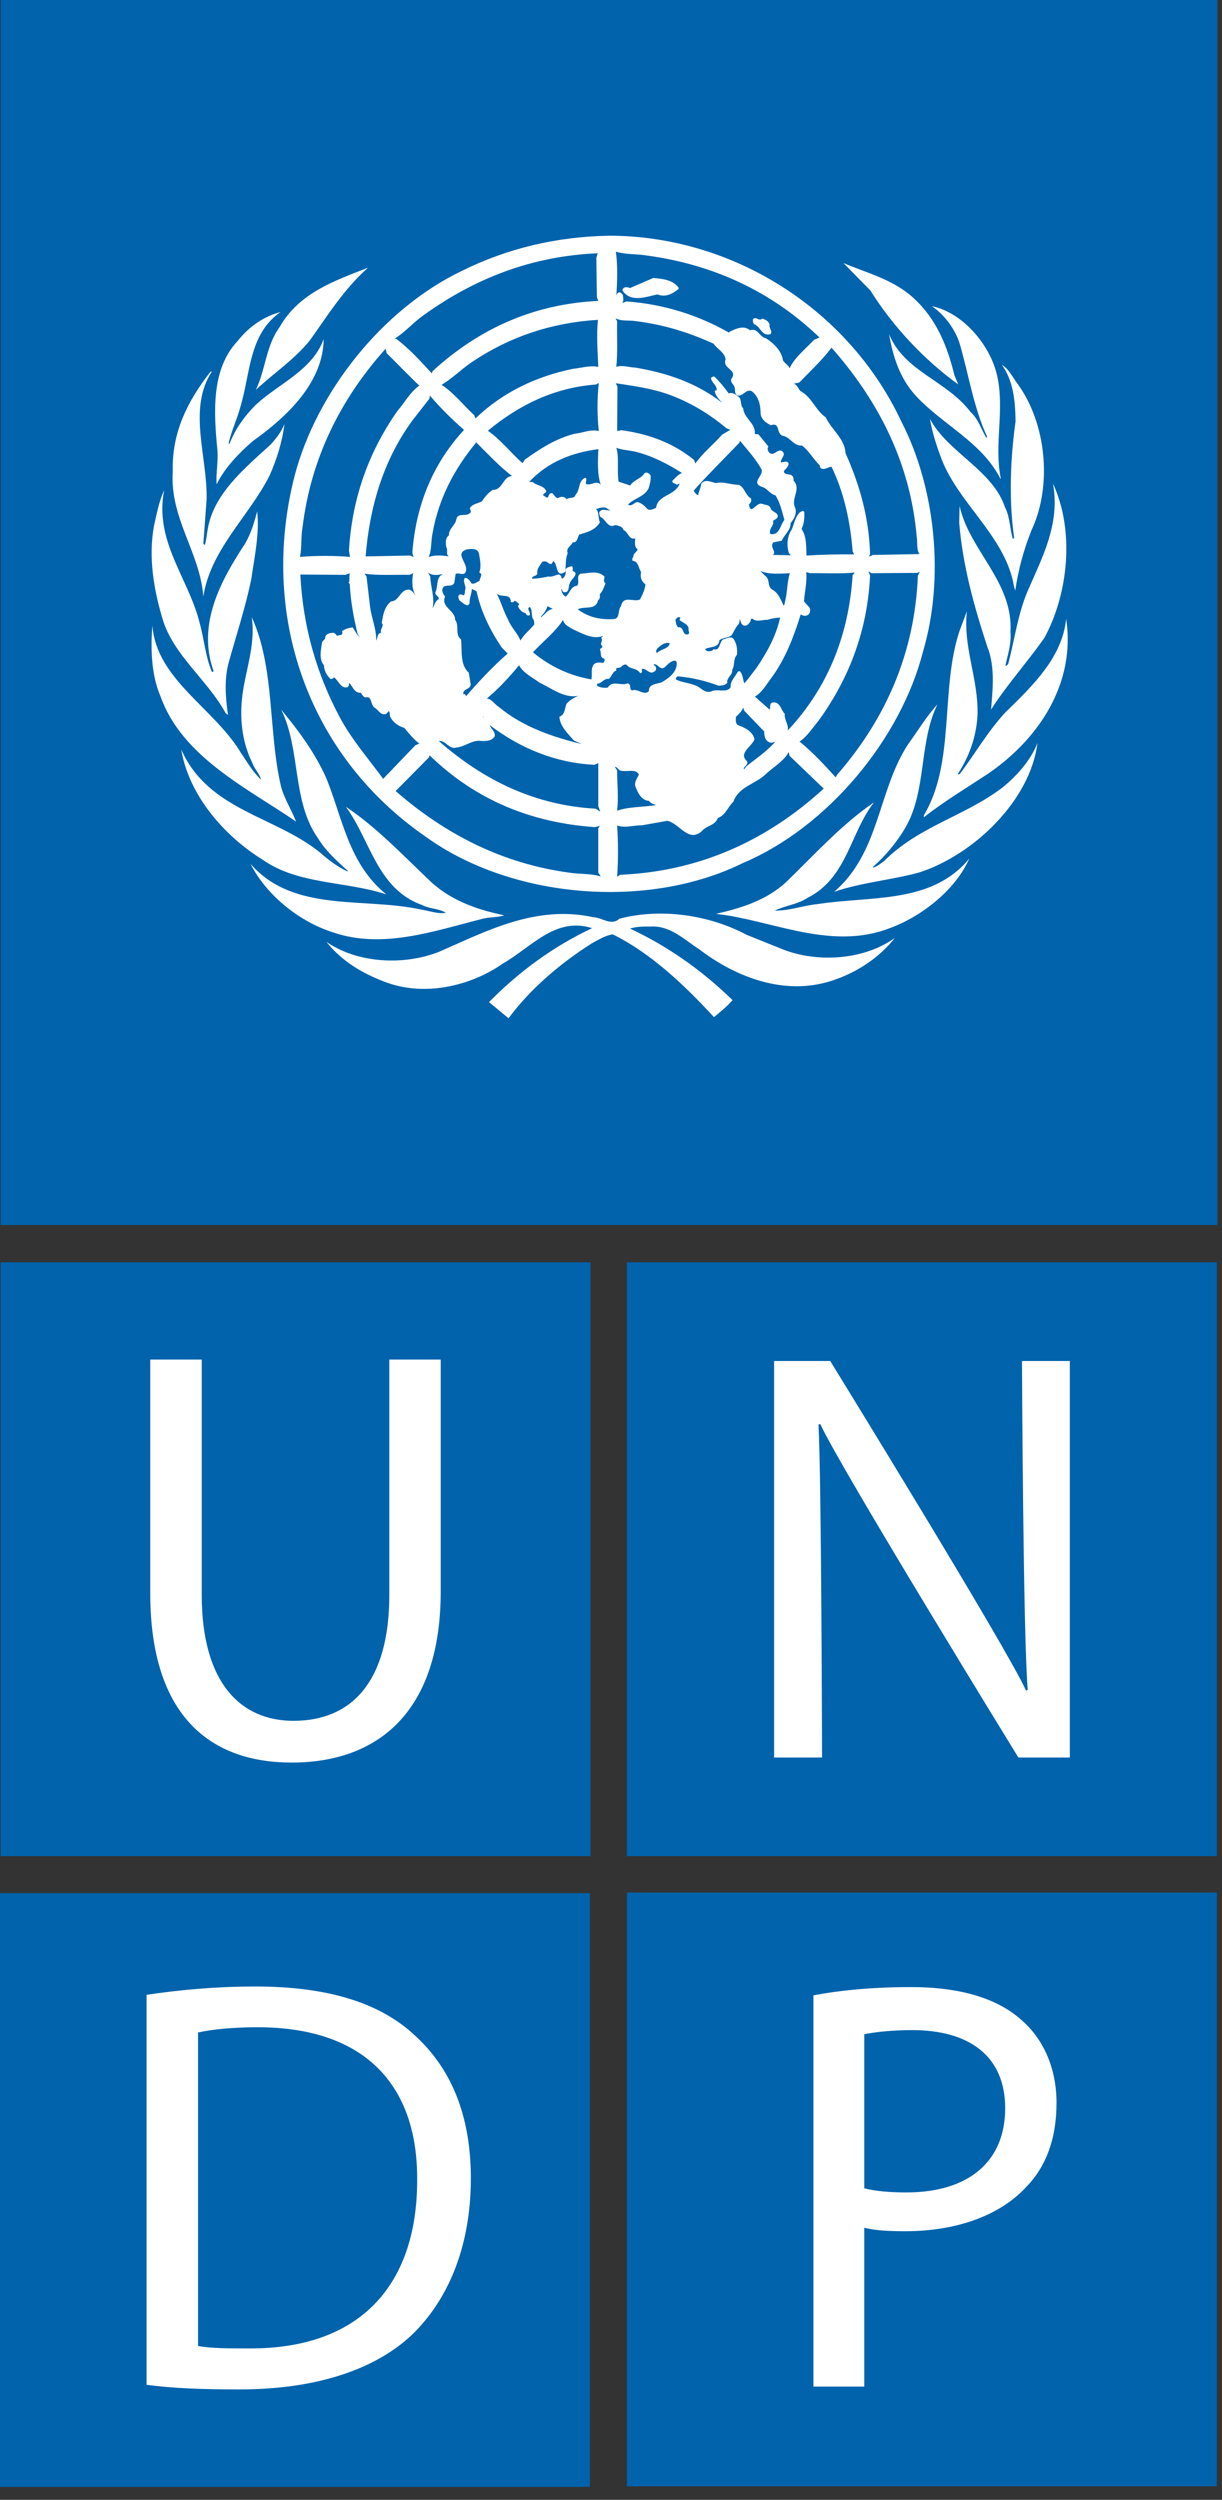 <svg preserveAspectRatio="none" width="100%" height="100%" overflow="visible" style="display: block;" viewBox="0 0 44 90" fill="none" xmlns="http://www.w3.org/2000/svg">
<rect x="0" y="0" width="44" height="90" fill="#333333" stroke="none"/>
<g id="UNDP_logo 1" clip-path="url(#clip0_4002_259)">
<path id="Vector" d="M21.263 45.446H0.023V66.824H21.263V45.446Z" fill="#0063AC"/>
<path id="Vector_2" d="M5.41 48.948V57.357C5.41 61.806 7.597 63.457 10.503 63.457C13.573 63.457 15.869 61.674 15.869 57.292V48.948H14.018V57.419C14.018 60.56 12.65 61.954 10.566 61.954C8.671 61.954 7.264 60.597 7.264 57.419V48.948H5.41Z" fill="white"/>
<path id="Vector_3" d="M43.813 45.446H22.573V66.824H43.813V45.446Z" fill="#0063AC"/>
<path id="Vector_4" d="M29.599 63.276C29.599 63.276 29.577 53.089 29.47 51.288L29.535 51.267C30.233 52.812 36.669 63.276 36.669 63.276H38.521V49H36.798C36.798 49 36.839 58.933 37.006 60.842L36.941 60.861C36.288 59.38 29.894 49 29.894 49H27.873V63.276H29.599V63.276Z" fill="white"/>
<path id="Vector_5" d="M43.813 68.137H22.573V89.514H43.813V68.137Z" fill="#0063AC"/>
<path id="Vector_6" d="M36.782 72.728C35.937 71.965 34.614 71.54 32.802 71.54C31.331 71.54 30.173 71.669 29.289 71.838V85.923H31.12V80.205C31.544 80.31 32.046 80.33 32.594 80.33C34.384 80.33 35.959 79.794 36.926 78.763C37.664 78.018 38.042 77.001 38.042 75.712C38.042 74.438 37.558 73.403 36.782 72.728Z" fill="white"/>
<path id="Vector_7" d="M32.637 78.933C32.046 78.933 31.52 78.889 31.12 78.785V73.237C31.436 73.173 32.046 73.089 32.844 73.089C34.864 73.089 36.193 73.994 36.193 75.905C36.193 77.83 34.865 78.933 32.637 78.933Z" fill="#0063AC"/>
<path id="Vector_8" d="M21.241 68.158H1.82535e-05V89.535H21.241V68.158Z" fill="#0063AC"/>
<path id="Vector_9" d="M14.935 73.279C13.694 72.115 11.823 71.519 9.192 71.519C7.738 71.519 6.417 71.647 5.277 71.819V85.859C6.224 85.987 7.298 86.025 8.623 86.025C11.378 86.025 13.567 85.312 14.918 83.976C16.218 82.665 16.954 80.754 16.954 78.426C16.954 76.118 16.218 74.444 14.935 73.279Z" fill="white"/>
<path id="Vector_10" d="M8.982 84.549C8.264 84.549 7.593 84.549 7.131 84.461V73.174C7.615 73.069 8.332 72.986 9.276 72.986C13.147 72.986 15.044 75.082 15.021 78.489C15.021 82.343 12.894 84.568 8.982 84.549Z" fill="#0063AC"/>
<path id="Vector_11" d="M43.835 -1.2207e-05H0.023V44.104H43.835V-1.2207e-05Z" fill="#0063AC"/>
<path id="Vector_12" d="M37.606 22.963C36.993 23.837 36.252 24.656 35.684 25.549C35.747 24.843 35.831 23.974 35.556 23.303C35.084 21.864 34.669 20.401 34.538 18.82L34.551 18.215C34.908 19.83 36.485 20.942 36.384 22.753C36.42 23.193 36.285 23.562 36.205 23.95L36.233 23.979L36.304 23.898C36.537 23.011 36.654 22.075 37.017 21.246C37.535 20.055 38.177 18.851 37.915 17.412C38.702 19.11 38.467 21.376 37.606 22.963Z" fill="white"/>
<path id="Vector_13" d="M36.635 13.814C37.671 15.225 37.899 17.469 37.143 19.085C36.867 19.772 36.666 20.502 36.556 21.26C36.501 21.131 36.49 20.954 36.445 20.807C36.034 19.226 34.547 18.099 33.933 16.606C33.741 16.117 33.577 15.613 33.484 15.083C34.136 16.298 35.747 16.928 36.188 18.268C36.368 18.61 36.358 19.031 36.467 19.396C36.49 19.396 36.514 19.379 36.514 19.355C36.322 17.974 36.379 16.528 36.567 15.166C36.556 14.425 36.485 13.709 36.076 13.138C36.338 13.291 36.458 13.585 36.635 13.814Z" fill="white"/>
<path id="Vector_14" d="M35.907 13.544C36.18 14.778 35.785 15.983 36.035 17.229L36.023 17.239C35.357 15.919 33.939 15.296 32.964 14.238C32.396 13.609 32.153 12.844 32.014 12.033C32.573 13.39 34.078 13.691 34.943 14.83C35.234 15.094 35.329 15.46 35.515 15.761L35.546 15.729C35.047 14.66 34.878 13.455 34.538 12.316C34.359 11.822 34.015 11.335 33.552 11.023C34.688 11.258 35.673 12.45 35.907 13.544Z" fill="white"/>
<path id="Vector_15" d="M32.871 10.711C33.728 11.481 34.114 12.481 34.367 13.515L34.505 13.843C33.262 12.946 32.136 11.734 31.341 10.46L30.371 9.471C31.224 9.835 32.142 10.052 32.871 10.711Z" fill="white"/>
<path id="Vector_16" d="M16.629 9.753C18.247 8.951 20.016 8.52 21.941 8.486C26.343 8.491 30.547 11.092 32.463 15.194C33.676 17.551 34.022 20.796 33.235 23.456C32.434 26.6 29.806 29.78 26.746 31.073C23.303 32.771 18.408 32.347 15.338 30.131C11.07 27.19 9.324 22.116 10.614 17.109C11.398 14.137 13.75 11.135 16.629 9.753Z" fill="white"/>
<path id="Vector_17" d="M13.253 9.637C12.395 10.395 11.799 11.353 11.164 12.246C10.591 12.956 9.863 13.426 9.212 14.037C9.564 13.309 9.577 12.439 10.072 11.77C10.78 10.528 12.088 10.094 13.253 9.637Z" fill="white"/>
<path id="Vector_18" d="M8.56 12.273C8.974 11.751 9.506 11.387 10.1 11.235C8.948 12.033 9.02 13.467 8.652 14.661C8.535 15.101 8.332 15.508 8.232 15.958L8.263 15.983C8.456 15.47 8.794 14.99 9.212 14.572C10.036 13.809 11.251 13.333 11.655 12.204C11.638 13.773 10.334 15.005 9.092 15.888C8.575 16.341 8.081 16.859 7.8 17.438C7.77 17.045 7.86 16.646 7.83 16.224C7.695 14.854 7.597 13.29 8.56 12.273Z" fill="white"/>
<path id="Vector_19" d="M6.221 16.958C6.184 15.571 6.756 14.438 7.564 13.403C7.584 13.391 7.603 13.368 7.631 13.372C6.745 14.73 7.478 16.44 7.439 17.986L7.322 19.567C7.336 19.578 7.336 19.625 7.38 19.607C7.431 19.433 7.445 19.244 7.478 19.061C7.688 17.785 8.786 16.881 9.75 16C9.957 15.773 10.133 15.535 10.241 15.268C10.165 15.9 9.965 16.541 9.703 17.129C8.956 18.598 7.571 19.801 7.322 21.482C7.2 19.873 6.106 18.669 6.221 16.958Z" fill="white"/>
<path id="Vector_20" d="M5.545 18.932C5.644 18.498 5.724 18.05 5.91 17.652C5.551 19.486 6.779 20.807 7.181 22.399C7.35 22.991 7.393 23.633 7.631 24.191C7.655 24.203 7.674 24.179 7.69 24.161C7.088 22.47 7.952 20.9 8.821 19.578C9.032 19.219 9.155 18.819 9.259 18.41C9.352 19.173 9.162 20.056 9.049 20.848C8.84 21.858 8.524 22.815 8.25 23.799C8.068 24.408 8.116 25.101 8.21 25.742L8.122 25.671C7.482 24.491 6.224 23.569 5.852 22.276C5.54 21.247 5.336 20.056 5.545 18.932Z" fill="white"/>
<path id="Vector_21" d="M5.487 22.517C5.629 24.462 7.707 25.49 8.671 27.1C8.899 27.43 9.097 27.793 9.4 28.068C9.352 27.864 9.162 27.687 9.091 27.476C8.751 26.8 8.63 25.996 8.712 25.179C8.807 24.186 9.219 23.262 9.063 22.216C9.908 24.056 9.651 26.349 10.124 28.34C10.248 28.775 10.498 29.162 10.662 29.58C8.921 28.386 6.55 27.252 5.778 25.067C5.453 24.314 5.418 23.38 5.487 22.517Z" fill="white"/>
<path id="Vector_22" d="M6.526 26.982C7.497 29.191 9.923 29.374 11.555 30.719C11.851 30.984 12.171 31.212 12.506 31.373L12.524 31.354C12.148 31.013 11.718 30.626 11.454 30.185C10.503 28.852 10.837 26.982 10.124 25.548C10.772 26.329 11.362 27.139 11.754 28.028C12.338 29.474 12.558 31.107 13.91 32.2C12.446 31.719 10.738 31.855 9.452 30.949C8.046 30.079 6.79 28.604 6.526 26.982Z" fill="white"/>
<path id="Vector_23" d="M9.02 31.101C10.572 32.883 13.115 32.288 15.186 32.752C15.476 32.795 15.747 32.911 16.057 32.864C15.81 32.706 15.467 32.724 15.198 32.583C13.575 32.005 13.335 30.237 12.453 29.046C13.581 29.798 14.525 30.813 15.566 31.795C16.314 32.452 17.21 32.757 18.156 32.953C17.931 33.035 17.631 33.011 17.387 33.076C15.688 33.5 13.795 34.187 11.991 33.568C10.819 33.198 9.61 32.266 9.02 31.101Z" fill="white"/>
<path id="Vector_24" d="M30.121 35.249C28.37 35.908 26.541 35.22 25.174 34.175C24.622 33.821 24.131 33.31 23.412 33.359C23.155 33.352 22.902 33.364 22.683 33.43C24.013 34.052 25.248 34.909 26.378 36.008C26.186 36.225 25.942 36.43 25.708 36.619C24.621 35.44 23.412 34.302 22.063 33.64C21.802 33.674 21.548 33.834 21.312 33.961C20.212 34.661 19.125 35.562 18.311 36.66L17.608 36.079C18.729 34.94 19.969 34.052 21.321 33.416C19.992 32.994 19.123 34.114 18.113 34.686C16.932 35.514 15.239 35.903 13.812 35.332C13.047 35.039 12.309 34.609 11.753 33.909C12.876 34.686 14.543 34.769 15.817 34.264C17.528 33.517 19.3 32.572 21.361 33.022C21.684 33.029 21.999 33.352 22.303 33.076C23.833 32.676 25.565 32.953 26.886 33.657L28.245 34.203C29.508 34.673 31.142 34.545 32.222 33.767C31.668 34.466 30.909 34.967 30.121 35.249Z" fill="white"/>
<path id="Vector_25" d="M32.001 33.429C30.03 34.175 28.054 33.26 26.169 32.953L25.806 32.905V32.895C26.705 32.689 27.58 32.418 28.3 31.764C29.355 30.742 30.294 29.692 31.47 28.885C30.599 30.009 30.508 31.606 29.07 32.329C28.712 32.564 28.265 32.604 27.896 32.783C28.422 32.795 28.901 32.604 29.42 32.552C31.348 32.249 33.553 32.559 34.903 30.907C34.399 32.057 33.147 33.023 32.001 33.429Z" fill="white"/>
<path id="Vector_26" d="M33.091 31.413C32.089 31.684 31.015 31.772 30.038 32.106C31.691 30.679 31.599 28.47 32.702 26.788C33.051 26.311 33.343 25.811 33.753 25.361C33.083 26.718 33.372 28.474 32.602 29.791C32.305 30.311 31.879 30.818 31.41 31.232C31.565 31.223 31.699 31.091 31.831 31.002C33.087 29.744 34.723 29.391 36.076 28.368C36.62 27.933 37.118 27.364 37.356 26.748C37.098 28.832 35.038 30.79 33.091 31.413Z" fill="white"/>
<path id="Vector_27" d="M35.574 27.858C34.797 28.368 34.009 28.843 33.263 29.424V29.358C34.408 27.442 33.846 24.813 34.551 22.711L34.815 22.006C34.669 23.315 35.234 24.426 35.197 25.742C35.154 26.536 34.897 27.241 34.482 27.874H34.551C35.112 27.136 35.551 26.349 36.206 25.642C37.221 24.656 38.254 23.646 38.389 22.276C38.733 24.561 37.46 26.563 35.574 27.858Z" fill="white"/>
<path id="Vector_28" d="M26.787 27.706L26.868 27.592C27.219 27.317 27.598 27.057 27.907 26.717H27.95C27.877 26.694 27.789 26.765 27.71 26.73C27.543 26.654 27.517 26.506 27.517 26.336L26.799 25.589L26.76 25.478C26.705 25.619 26.598 25.707 26.496 25.811C26.501 25.907 26.466 26.049 26.579 26.112C26.812 26.189 27.115 26.343 27.167 26.617C27.073 26.877 26.583 27.111 26.885 27.394C26.984 27.534 26.747 27.586 26.787 27.706Z" fill="#0063AC"/>
<path id="Vector_29" d="M22.612 18.168C22.748 18.244 22.822 18.104 22.936 18.075C23.098 18.092 23.225 18.234 23.324 18.339C23.428 18.385 23.529 18.321 23.622 18.286C23.687 17.798 24.294 17.869 24.474 17.412L24.363 17.453C24.317 17.387 24.201 17.416 24.208 17.312C24.306 17.215 24.435 17.068 24.556 17.029C24.033 16.698 23.49 16.417 22.893 16.266C22.66 16.211 22.413 16.205 22.191 16.124C22.303 16.459 22.206 16.951 22.275 17.341L22.692 17.48C22.818 17.275 23.086 17.236 23.202 17.041C23.276 16.976 23.364 17.041 23.425 17.111C23.444 17.269 23.401 17.428 23.354 17.58C23.196 17.898 22.822 17.937 22.612 18.168Z" fill="#0063AC"/>
<path id="Vector_30" d="M28.832 22.116C28.586 22.904 28.3 23.673 27.808 24.361C27.617 24.608 27.428 24.95 27.181 25.078L27.71 25.548C27.738 25.519 27.722 25.471 27.73 25.431C27.73 25.361 27.762 25.278 27.85 25.288C28.106 25.283 28.111 25.56 28.258 25.701C28.227 25.925 28.422 26.101 28.357 26.307C29.829 24.743 30.566 22.828 30.7 20.707L30.78 20.613C30.255 20.665 29.701 20.628 29.159 20.636L29.029 20.596C29.066 20.954 28.971 21.301 28.949 21.653L29.139 21.863C29.195 21.946 29.175 22.07 29.1 22.133C29.016 22.189 28.913 22.183 28.832 22.116Z" fill="#0063AC"/>
<path id="Vector_31" d="M27.427 16.916C27.232 16.54 26.916 16.206 26.646 15.87L26.618 15.943C26.08 16.505 25.49 17.087 24.977 17.664C25.01 17.733 25.068 17.799 25.136 17.833C25.157 17.693 25.234 17.568 25.247 17.422C25.385 17.229 25.597 17.352 25.777 17.393C26.057 17.328 26.32 17.458 26.606 17.454C26.817 17.557 26.835 17.828 27.028 17.933C27.08 18.008 27.038 18.099 26.968 18.157C27.028 18.598 27.236 18.039 27.459 18.146C27.551 18.181 27.669 18.168 27.737 18.268C27.772 18.45 27.995 18.417 28.007 18.591C27.989 18.678 27.896 18.703 27.834 18.751C27.89 18.926 27.658 19.038 27.737 19.226C28.076 19.29 28.088 18.896 28.244 18.721C28.158 18.417 28.093 18.104 27.92 17.833C27.729 17.793 27.613 17.563 27.418 17.523C27.044 17.374 27.477 17.14 27.427 16.916Z" fill="#0063AC"/>
<path id="Vector_32" d="M22.22 29.187C22.653 29.039 23.156 29.062 23.623 28.986C23.53 28.95 23.435 28.929 23.365 28.834C23.091 28.815 22.961 28.53 22.876 28.309C22.834 28.153 22.941 28.023 23.005 27.887C22.889 27.647 22.526 27.82 22.314 27.735C22.257 27.687 22.215 27.616 22.135 27.604L22.22 27.735C22.22 28.217 22.279 28.71 22.22 29.187Z" fill="#0063AC"/>
<path id="Vector_33" d="M22.596 24.602C22.748 24.631 22.64 24.797 22.752 24.856C22.991 24.778 23.174 25.06 23.364 24.884C23.354 24.608 23.665 24.631 23.833 24.56C24.098 24.402 24.394 24.19 24.365 23.838L24.32 23.786C24.14 23.786 24.048 23.926 23.917 24.037C23.749 24.133 23.667 23.861 23.535 23.926C23.54 23.955 23.57 23.968 23.595 23.979C23.627 24.021 23.64 24.108 23.595 24.151C23.395 24.333 23.302 24.061 23.114 24.078V24.151C23.121 24.19 23.103 24.256 23.046 24.231C22.927 24.037 22.688 24.108 22.57 23.94C22.497 23.898 22.425 23.951 22.373 23.997C22.333 24.086 22.145 23.986 22.192 24.14C22.047 24.191 22.031 24.349 21.925 24.444C21.741 24.413 21.663 24.62 21.491 24.616C21.508 24.65 21.491 24.709 21.542 24.714C21.649 24.761 21.754 24.771 21.884 24.755C22.057 24.474 22.351 24.709 22.596 24.602Z" fill="#0063AC"/>
<path id="Vector_34" d="M24.322 22.306C24.33 22.393 24.343 22.511 24.417 22.585C24.645 22.552 24.547 22.868 24.756 22.841C24.874 22.805 24.764 22.705 24.796 22.629C24.764 22.452 24.593 22.434 24.475 22.328C24.462 22.294 24.488 22.264 24.502 22.236C24.417 22.188 24.377 22.241 24.322 22.306Z" fill="#0063AC"/>
<path id="Vector_35" d="M24.056 14.195C23.464 13.985 22.818 13.895 22.174 13.798L22.233 13.926L22.221 15.518L22.374 15.488C23.341 15.622 24.228 15.935 24.995 16.563L25.037 16.688C25.295 16.316 25.694 15.998 26.002 15.647L26.296 15.476L26.156 15.418C25.512 14.878 24.815 14.468 24.056 14.195Z" fill="#0063AC"/>
<path id="Vector_36" d="M13.197 20.754L13.324 21.836C13.375 22.253 13.558 22.652 13.545 23.063C13.608 22.976 13.569 22.798 13.728 22.781C13.662 22.652 13.85 22.541 13.744 22.429C13.795 22.147 13.829 21.858 14.077 21.654C14.376 21.641 14.398 21.246 14.696 21.228C14.848 21.223 14.941 21.428 15.008 21.499C14.819 21.272 14.829 20.895 14.876 20.636L14.748 20.696C14.205 20.684 13.64 20.728 13.125 20.654L13.197 20.754Z" fill="#0063AC"/>
<path id="Vector_37" d="M23.665 23.504C23.804 23.357 24.098 23.364 24.111 23.152C23.907 23.12 23.804 23.233 23.665 23.345C23.646 23.39 23.582 23.472 23.665 23.504Z" fill="#0063AC"/>
<path id="Vector_38" d="M27.378 20.555L27.557 20.736C27.738 20.859 27.617 21.122 27.808 21.229C28.034 21.346 28.118 21.611 28.219 21.811C28.253 21.759 28.253 21.694 28.271 21.64C28.352 21.318 28.339 20.954 28.439 20.637C28.088 20.654 27.684 20.689 27.378 20.555Z" fill="#0063AC"/>
<path id="Vector_39" d="M25.024 24.672C25.222 24.724 25.358 24.973 25.607 24.896C25.818 24.778 26.168 24.967 26.308 24.743C26.285 24.526 26.472 24.367 26.567 24.18L26.635 24.161C26.753 24.284 26.746 24.468 26.799 24.602C26.961 24.426 27.09 24.231 27.237 24.05C27.622 23.485 27.95 22.88 28.089 22.236C27.932 22.241 27.774 22.268 27.63 22.316C27.459 22.306 27.254 22.405 27.108 22.287C27.057 22.241 27.02 22.311 27.029 22.358C26.968 22.446 26.909 22.556 26.775 22.517C26.67 22.47 26.67 22.358 26.635 22.276C26.641 22.341 26.618 22.399 26.605 22.458C26.484 22.585 26.441 22.711 26.355 22.851C26.233 22.986 26.035 22.939 25.905 23.05C25.881 23.333 25.572 23.273 25.397 23.364C25.386 23.398 25.426 23.403 25.443 23.433C25.527 23.457 25.637 23.457 25.695 23.374C25.94 23.44 25.888 23.129 26.03 23.021C26.152 23.004 26.269 22.899 26.394 22.982C26.526 23.139 26.554 23.368 26.536 23.574C26.394 23.714 26.467 23.944 26.367 24.109C26.389 24.304 26.156 24.391 26.186 24.585C26.112 24.672 25.981 24.686 25.864 24.686C25.406 24.51 24.919 24.397 24.405 24.349C24.358 24.367 24.329 24.408 24.336 24.462C24.547 24.573 24.802 24.579 25.024 24.672Z" fill="#0063AC"/>
<path id="Vector_40" d="M21.542 29.821L21.603 29.731L21.421 29.779C19.144 29.622 17.131 28.812 15.467 27.193L15.448 27.264L14.246 28.48C16.067 30.068 18.122 31.091 20.469 31.414C20.843 31.477 21.272 31.442 21.631 31.554L21.542 31.414V29.821Z" fill="#0063AC"/>
<path id="Vector_41" d="M19.19 23.485C19.817 24.005 20.516 24.325 21.293 24.462C21.334 24.303 21.27 24.104 21.352 23.968C21.41 23.838 21.566 23.844 21.685 23.866C21.754 23.861 21.797 23.774 21.754 23.713C21.585 23.68 21.663 23.492 21.602 23.385C21.61 23.327 21.708 23.339 21.685 23.261C21.566 23.168 21.742 23.063 21.643 22.963C21.672 22.943 21.693 22.908 21.723 22.889C21.369 23.038 20.993 22.82 20.681 22.681C20.526 22.59 20.306 22.506 20.273 22.316C20.022 22.727 19.54 23.103 19.19 23.485Z" fill="#0063AC"/>
<path id="Vector_42" d="M18.59 21.653C18.532 21.623 18.525 21.63 18.479 21.681C18.45 21.681 18.415 21.688 18.392 21.671C18.392 21.335 18.018 21.535 17.879 21.361C18.042 21.663 18.13 22.011 18.297 22.315C18.404 22.586 18.636 22.799 18.742 23.063C18.853 22.851 19.075 22.681 19.234 22.487C19.245 22.399 19.227 22.322 19.177 22.258C19.127 22.133 19.175 21.959 19.078 21.853C18.93 21.906 19.134 22.058 19.068 22.148C19.005 22.189 18.934 22.133 18.93 22.075C18.794 22.054 18.689 21.934 18.647 21.811C18.76 21.74 18.619 21.711 18.59 21.653Z" fill="#0063AC"/>
<path id="Vector_43" d="M19.711 21.824C19.674 21.97 19.576 22.098 19.47 22.204L19.488 22.216C19.628 22.115 19.73 21.935 19.91 21.924L19.711 21.824Z" fill="#0063AC"/>
<path id="Vector_44" d="M21.404 27.535C19.985 27.464 18.742 26.942 17.638 26.111C17.673 26.252 17.859 26.343 17.807 26.518C17.707 26.678 17.503 26.681 17.341 26.678C17.006 26.624 16.761 26.878 16.448 26.911C16.161 27 16.061 26.647 15.8 26.678C17.421 28.104 19.277 28.996 21.451 29.115L21.615 29.226L21.543 29.027V27.475L21.404 27.535Z" fill="#0063AC"/>
<path id="Vector_45" d="M15.099 26.77C14.9 26.629 14.723 26.401 14.557 26.205C14.364 26.153 14.163 26.018 14.065 25.831C14.008 25.764 14.061 25.65 13.997 25.602L13.923 25.69C13.719 25.789 13.646 25.578 13.506 25.49C13.323 25.392 13.413 25.044 13.166 25.108C13.073 25.103 13.043 24.997 12.985 24.939C12.759 24.961 12.7 24.709 12.576 24.586C12.553 24.639 12.576 24.709 12.507 24.744C12.272 24.797 12.193 24.509 12.033 24.39C11.991 24.409 11.964 24.458 11.903 24.445C11.766 24.322 11.671 24.144 11.664 23.952C11.472 23.731 11.56 23.387 11.596 23.121C11.632 23.051 11.732 23.011 11.711 22.923C11.766 22.799 11.895 22.787 12.017 22.781C12.064 22.806 12.111 22.851 12.132 22.894C12.209 22.846 12.38 22.898 12.314 22.728C12.412 22.641 12.56 22.61 12.695 22.586C12.788 22.705 12.834 22.84 12.958 22.95L12.877 22.822C12.736 22.246 12.626 21.659 12.594 21.036C12.6 21.001 12.521 20.983 12.566 20.949L12.576 20.966C12.584 20.836 12.573 20.724 12.594 20.637L12.437 20.696L10.814 20.685C10.907 22.563 11.402 24.274 12.245 25.844C12.659 26.619 13.266 27.317 13.796 28.041L14.957 26.83L15.099 26.77Z" fill="#0063AC"/>
<path id="Vector_46" d="M16.967 13.051C16.604 13.303 16.272 13.633 15.899 13.856C16.332 14.131 16.687 14.591 17.078 14.953L17.119 15.066C18.113 14.108 19.32 13.55 20.623 13.28C20.93 13.249 21.242 13.144 21.542 13.21C21.521 12.65 21.472 12.069 21.53 11.515C19.838 11.617 18.324 12.133 16.967 13.051Z" fill="#0063AC"/>
<path id="Vector_47" d="M15.577 19.185C15.513 19.467 15.549 19.795 15.436 20.06C15.643 19.965 15.939 20.002 16.166 20.031C16.034 19.96 16.145 19.791 16.067 19.695C16.049 19.55 16.025 19.368 16.166 19.272C16.15 19.031 16.405 18.908 16.431 18.69C16.494 18.444 16.773 18.61 16.909 18.48C16.997 18.432 16.92 18.351 16.92 18.286C17.037 18.125 17.218 18.133 17.357 18.044C17.458 17.892 17.586 17.727 17.749 17.636C18.1 17.646 18.107 17.152 18.438 17.139C17.983 16.793 17.551 16.329 17.148 15.928C16.344 16.899 15.793 17.967 15.577 19.185Z" fill="#0063AC"/>
<path id="Vector_48" d="M15.799 21.569C15.816 21.463 15.66 21.436 15.675 21.33C15.787 21.111 15.68 20.76 15.968 20.666C15.765 20.7 15.583 20.742 15.41 20.613L15.492 20.754C15.506 21.141 15.66 21.511 15.577 21.906C15.643 21.794 15.66 21.641 15.799 21.569Z" fill="#0063AC"/>
<path id="Vector_49" d="M17.409 25.81L17.387 25.771L17.409 25.843V25.81Z" fill="#0063AC"/>
<path id="Vector_50" d="M15.466 14.348L14.835 15.156C13.802 16.582 13.311 18.233 13.165 20.032L14.766 20.001L14.917 20.061C14.853 20.018 14.869 19.949 14.847 19.891C14.977 18.215 15.559 16.723 16.708 15.477C16.266 15.091 15.851 14.679 15.475 14.238L15.466 14.348Z" fill="#0063AC"/>
<path id="Vector_51" d="M20.398 25.337C20.526 25.199 20.678 25.108 20.836 25.049C20.318 25.156 19.861 24.779 19.419 24.573C19.167 24.385 18.84 24.232 18.689 23.951C18.343 24.373 17.936 24.814 17.528 25.149C17.706 25.16 17.808 25.361 17.959 25.45C18.836 26.183 19.927 26.537 20.941 26.789L20.664 26.658C20.452 26.419 20.154 26.136 20.143 25.802C20.353 25.73 20.329 25.496 20.398 25.337Z" fill="#0063AC"/>
<path id="Vector_52" d="M16.405 20.666L16.359 20.976C16.288 21.159 16.061 21.022 15.957 21.148C15.881 21.265 15.96 21.388 16.025 21.482C15.862 21.858 16.395 21.977 16.387 22.316C16.552 22.528 16.365 22.833 16.599 23.021C16.65 23.404 16.547 23.922 16.88 24.22L16.939 24.586C17.006 24.838 16.639 24.772 16.686 24.997C16.759 24.961 16.773 25.056 16.78 25.078V25.067C17.23 24.545 17.749 23.992 18.279 23.529L18.059 23.304C17.643 22.681 17.317 22.016 17.159 21.288L16.991 21.201C16.983 21.388 16.895 21.535 16.909 21.723L16.85 21.794C16.728 21.789 16.651 21.688 16.547 21.623C16.521 21.558 16.457 21.454 16.558 21.401C16.616 21.396 16.656 21.413 16.7 21.44C16.751 21.376 16.728 21.284 16.759 21.201C16.773 21.059 16.65 20.93 16.738 20.806C16.85 20.795 16.932 20.93 16.978 21.006C17.09 21.041 17.178 20.949 17.27 20.907C17.27 20.806 17.409 20.671 17.257 20.613C17.341 20.384 17.282 20.143 17.244 19.92C17.183 19.726 16.966 19.761 16.809 19.779C16.336 19.93 16.886 20.29 16.769 20.583C16.702 20.754 16.528 20.596 16.405 20.666Z" fill="#0063AC"/>
<path id="Vector_53" d="M31.368 20.637L31.271 20.565L31.328 20.724C31.236 22.68 30.588 24.407 29.476 25.944C29.263 26.201 29.061 26.517 28.789 26.7C29.234 27.052 29.725 27.581 30.091 27.988L30.136 27.9C31.924 25.848 32.939 23.472 33.05 20.724L33.122 20.583L33.035 20.626L31.368 20.637Z" fill="#0063AC"/>
<path id="Vector_54" d="M15.549 13.443L15.577 13.361C17.282 11.799 19.267 10.94 21.542 10.834L21.491 10.694L21.473 9.282L21.521 9.119C19.173 9.213 17.089 10.018 15.241 11.357C14.883 11.605 14.568 11.98 14.206 12.193H14.256C14.719 12.531 15.158 13.02 15.549 13.443Z" fill="#0063AC"/>
<path id="Vector_55" d="M21.463 13.843C19.98 13.95 18.693 14.571 17.567 15.508C18.013 15.816 18.408 16.316 18.811 16.674C18.84 16.635 18.87 16.593 18.899 16.546C19.454 16.148 20.028 15.784 20.681 15.619C20.97 15.588 21.259 15.449 21.561 15.517C21.499 14.964 21.499 14.355 21.561 13.785L21.463 13.843Z" fill="#0063AC"/>
<path id="Vector_56" d="M21.542 16.17C20.604 16.294 19.739 16.617 19.052 17.351H19.178C19.32 17.493 19.545 17.463 19.653 17.652C19.705 17.758 19.552 17.746 19.558 17.833C19.588 17.858 19.63 17.863 19.653 17.903C19.763 17.942 19.739 17.84 19.782 17.793C19.926 17.647 19.951 17.934 20.09 17.934C20.189 17.868 20.329 17.863 20.398 17.974C20.494 17.892 20.693 17.967 20.721 17.817C20.904 17.622 20.803 17.324 21.072 17.2C21.165 17.25 21.066 17.34 21.101 17.423C21.281 17.499 21.485 17.269 21.631 17.453C21.499 17.07 21.53 16.593 21.542 16.17Z" fill="#0063AC"/>
<path id="Vector_57" d="M21.602 18.803C21.429 19.096 21.136 19.161 20.862 19.244C20.785 19.337 20.803 19.544 20.623 19.524C20.565 19.656 20.366 19.731 20.442 19.92C20.346 20.119 20.392 20.378 20.342 20.596C19.998 20.814 20.094 20.307 19.923 20.201L19.861 20.301C19.795 20.319 19.748 20.277 19.699 20.232C19.647 20.21 19.558 20.194 19.512 20.243C19.436 20.373 19.319 20.478 19.349 20.654C19.314 20.758 19.138 20.724 19.163 20.837C19.356 20.831 19.564 20.796 19.752 20.754C19.888 20.789 19.997 20.689 20.132 20.684C20.176 20.707 20.234 20.754 20.213 20.824H20.261C20.353 20.754 20.392 20.646 20.353 20.544C20.366 20.419 20.5 20.419 20.579 20.383C20.655 20.419 20.608 20.494 20.623 20.556C20.884 20.654 20.558 20.848 20.521 20.988C20.452 21.101 20.521 21.354 20.301 21.318C20.261 21.307 20.234 21.265 20.244 21.217H20.213C20.208 21.312 20.278 21.44 20.37 21.482C20.532 21.346 20.538 21.117 20.776 21.088C20.895 20.959 20.721 20.758 20.904 20.654C21.206 20.646 21.529 20.518 21.771 20.764C21.753 20.87 21.714 20.92 21.802 21.006C21.741 21.142 21.704 21.288 21.591 21.401C21.619 21.477 21.598 21.57 21.529 21.623C21.45 21.982 21.042 21.81 20.803 21.936C21.17 22.216 21.614 22.322 22.091 22.288C22.342 22.276 22.232 21.964 22.361 21.824C22.441 21.413 22.817 21.694 23.045 21.582C23.132 21.407 23.22 21.236 23.241 21.036C23.097 20.943 23.039 20.764 23.085 20.596C22.986 20.46 22.996 20.213 22.779 20.189C22.747 20.143 22.773 20.082 22.804 20.05C22.799 19.92 22.926 19.879 22.962 19.779C22.829 19.691 22.864 19.496 22.873 19.383C22.644 19.45 22.623 19.15 22.453 19.086C22.412 18.95 22.267 18.926 22.151 18.904C21.87 19.039 21.824 18.691 21.614 18.609C21.591 18.545 21.541 18.451 21.614 18.398C21.719 18.308 21.857 18.386 21.98 18.379L21.883 18.326C21.79 18.221 21.584 18.287 21.462 18.326C21.58 18.444 21.53 18.656 21.602 18.803Z" fill="#0063AC"/>
<path id="Vector_58" d="M12.604 20.05L12.565 19.819C12.676 17.944 13.27 16.276 14.317 14.785C14.578 14.484 14.771 14.109 15.099 13.884C14.719 13.527 14.324 13.109 13.923 12.716L13.883 12.556C12.218 14.419 11.193 16.546 10.895 18.973C10.829 19.327 10.873 19.69 10.803 20.05C11.385 20.002 12.02 20.002 12.604 20.05Z" fill="#0063AC"/>
<path id="Vector_59" d="M28.4 27.072C28.234 27.393 27.872 27.598 27.598 27.847C27.219 28.229 26.601 28.31 26.407 28.864C26.203 29.05 26.134 29.344 25.849 29.449C25.741 29.732 25.443 29.715 25.274 29.919C24.785 30.36 24.469 29.638 24.025 29.552L23.133 29.71C22.822 29.71 22.513 29.821 22.22 29.721C22.263 30.318 22.263 30.965 22.22 31.566L22.331 31.495C25.146 31.373 27.574 30.297 29.659 28.392L28.428 27.211L28.4 27.072Z" fill="#0063AC"/>
<path id="Vector_60" d="M22.191 10.681C22.191 10.628 22.214 10.583 22.246 10.543C22.328 10.493 22.395 10.566 22.428 10.623C22.437 10.706 22.472 10.848 22.402 10.895C22.472 10.906 22.51 10.853 22.57 10.853C23.907 10.953 25.146 11.346 26.256 11.98V11.952C26.484 11.84 26.775 11.693 27.008 11.893C27.289 11.788 27.34 12.134 27.569 12.174C27.844 12.339 28.154 12.646 28.189 12.968C28.239 13.076 28.404 13.15 28.428 13.263C28.615 12.863 28.988 12.58 29.311 12.234L29.507 12.15C27.745 10.46 25.65 9.525 23.311 9.202C22.941 9.137 22.529 9.172 22.174 9.06C22.246 9.524 22.225 10.16 22.191 10.681Z" fill="#0063AC"/>
<path id="Vector_61" d="M22.191 13.209C22.413 13.131 22.64 13.227 22.863 13.233C24.008 13.421 25.09 13.79 26.003 14.502C25.894 14.383 25.759 14.25 25.734 14.078C25.755 14.055 25.776 14.05 25.806 14.055C25.818 13.872 25.625 13.778 25.598 13.614C25.625 13.58 25.667 13.545 25.726 13.562C25.922 13.75 26.09 13.956 26.238 14.165C26.368 14.114 26.472 14.196 26.567 14.265C26.735 14.365 26.631 14.584 26.761 14.701C26.782 15.049 27.202 15.243 27.18 15.588C27.183 15.67 27.284 15.606 27.319 15.648L27.669 16.081C27.604 16.166 27.658 16.265 27.73 16.321C27.885 16.395 27.974 16.193 28.128 16.223C28.356 16.353 28.095 16.505 28.117 16.646C28.205 16.651 28.318 16.576 28.388 16.664C28.417 16.794 28.283 16.876 28.227 16.958C28.227 17.087 28.334 17.058 28.428 17.087C28.532 17.082 28.598 17.211 28.569 17.299C28.861 17.605 28.48 17.933 28.621 18.257C28.712 18.467 28.598 18.673 28.467 18.833C28.474 19.092 28.239 19.249 28.149 19.467L27.85 19.525C27.691 19.683 27.986 19.878 27.826 19.979L28.48 19.991L28.409 19.921C28.318 19.663 28.339 19.313 28.497 19.085C28.598 18.874 28.62 18.62 28.807 18.439C28.848 18.428 28.923 18.351 28.959 18.439C28.971 18.638 28.953 18.867 28.86 19.044C29.048 19.313 29.023 19.666 29.04 20.001C29.619 19.965 30.185 19.955 30.752 19.96L30.701 19.848C30.612 18.762 30.391 17.732 29.94 16.805C29.818 16.812 29.73 16.91 29.59 16.875C29.544 16.859 29.514 16.812 29.52 16.759C29.287 16.535 29.139 16.242 28.879 16.04C28.577 16.07 28.444 15.723 28.175 15.688C27.938 15.588 28.102 15.2 27.756 15.307C27.587 15.235 27.422 15.106 27.388 14.913C27.388 14.607 27.33 14.277 27.058 14.078C26.846 14.002 26.761 14.283 26.547 14.237C26.432 14.177 26.485 14.025 26.446 13.926C26.407 13.837 26.308 13.773 26.325 13.655C26.599 13.291 25.992 13.298 26.127 12.938C26.09 12.679 25.831 12.578 25.695 12.375C24.79 11.963 23.885 11.683 22.863 11.558C22.612 11.522 22.38 11.575 22.164 11.459L22.22 11.568C22.208 12.115 22.246 12.697 22.191 13.209Z" fill="#0063AC"/>
<path id="Vector_62" d="M28.578 13.814C28.702 13.843 28.737 13.989 28.82 14.078C29.244 14.307 29.355 14.766 29.73 15.024C29.94 15.467 30.425 15.806 30.442 16.311C30.949 17.441 31.294 18.634 31.328 19.962L31.284 20.031C31.335 20.031 31.382 20.008 31.422 19.98L33.105 19.948C32.995 19.784 33.041 19.544 33.01 19.344C32.788 16.729 31.68 14.489 29.94 12.516C29.617 12.951 29.181 13.356 28.778 13.773L28.578 13.814Z" fill="#0063AC"/>
<path id="Vector_63" d="M22.428 10.401C22.48 10.308 22.614 10.341 22.684 10.371L23.523 10.008C23.861 10.036 24.234 10.077 24.435 10.36V10.401C24.224 10.576 23.956 10.717 23.676 10.599C23.29 10.676 22.752 10.899 22.442 10.501C22.428 10.472 22.394 10.43 22.428 10.401Z" fill="white"/>
<path id="Vector_64" d="M27.447 11.469C27.562 11.506 27.67 11.558 27.711 11.683C27.678 11.814 27.834 11.928 27.739 12.033C27.422 12.116 27.394 11.758 27.15 11.67C27.115 11.622 27.104 11.562 27.108 11.499C27.22 11.364 27.324 11.588 27.447 11.469Z" fill="white"/>
</g>
<defs>
<clipPath id="clip0_4002_259">
<rect width="43.835" height="89.535" fill="white"/>
</clipPath>
</defs>
</svg>
